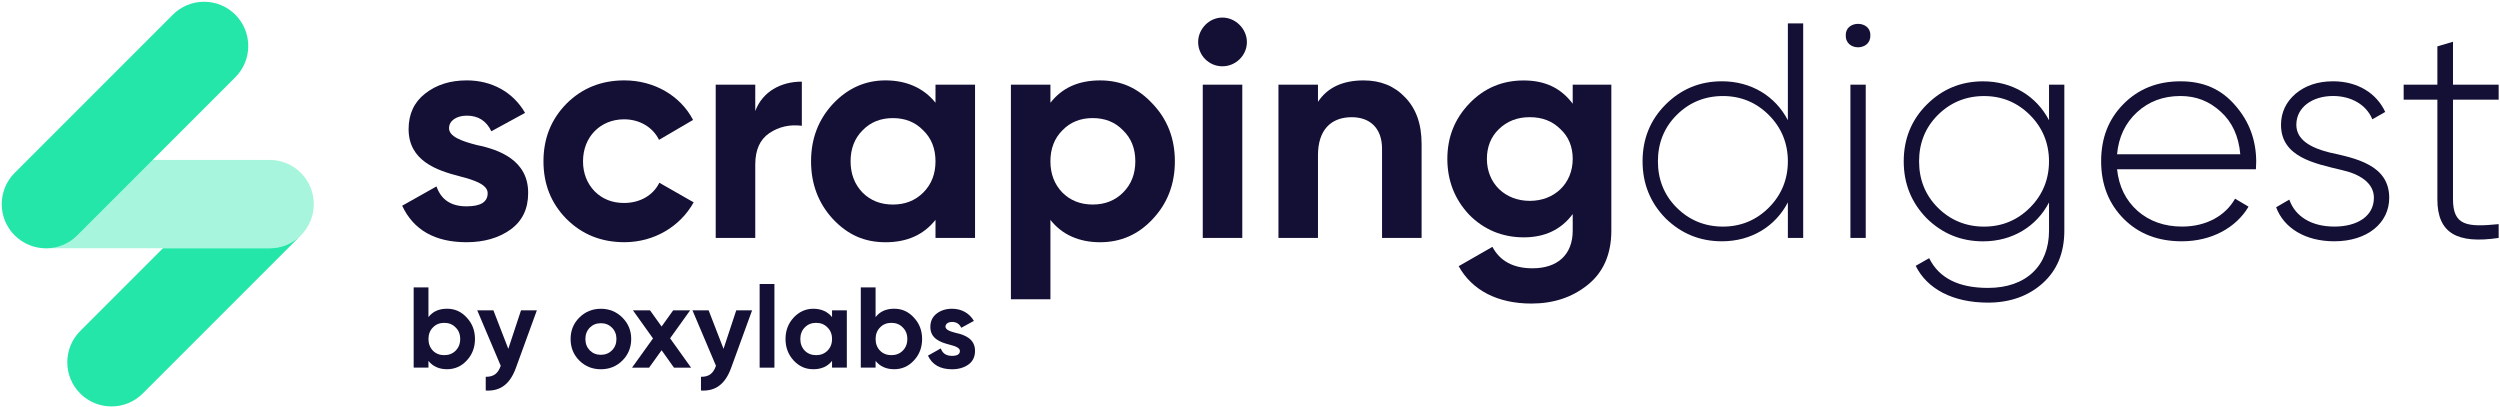 <svg width="1160" height="189" viewBox="0 0 1160 189" fill="none" xmlns="http://www.w3.org/2000/svg">
<path d="M216.56 147.35C219.11 150.06 220.39 153.36 220.39 157.29C220.39 161.22 219.11 164.57 216.56 167.28C214.06 169.99 210.98 171.32 207.41 171.32C203.84 171.32 200.82 170.04 198.8 167.44V170.58H191.94V133.36H198.8V147.13C200.82 144.52 203.69 143.25 207.41 143.25C211.13 143.25 214.06 144.63 216.56 147.34V147.35ZM206.14 164.79C208.27 164.79 210.02 164.1 211.4 162.72C212.84 161.28 213.53 159.48 213.53 157.3C213.53 155.12 212.84 153.31 211.4 151.93C210.02 150.49 208.26 149.8 206.14 149.8C204.02 149.8 202.26 150.49 200.88 151.93C199.5 153.31 198.81 155.12 198.81 157.3C198.81 159.48 199.5 161.29 200.88 162.72C202.26 164.1 204.02 164.79 206.14 164.79Z" fill="#130F35"/>
<path d="M241.76 144H249.1L239.42 170.58C236.66 178.24 232.19 181.59 225.38 181.21V174.83C229.05 174.88 231.07 173.34 232.34 169.73L221.44 144H228.94L235.85 161.86L241.75 144H241.76Z" fill="#130F35"/>
<path d="M278.8 171.33C274.87 171.33 271.52 170 268.8 167.29C266.09 164.58 264.76 161.23 264.76 157.3C264.76 153.37 266.09 150.07 268.8 147.36C271.51 144.65 274.86 143.27 278.8 143.27C282.74 143.27 286.08 144.65 288.79 147.36C291.5 150.07 292.88 153.37 292.88 157.3C292.88 161.23 291.5 164.58 288.79 167.29C286.08 170 282.73 171.33 278.8 171.33ZM278.8 164.63C280.87 164.63 282.57 163.94 283.96 162.56C285.34 161.18 286.03 159.42 286.03 157.3C286.03 155.18 285.34 153.42 283.96 152.04C282.58 150.66 280.88 149.97 278.8 149.97C276.72 149.97 275.02 150.66 273.64 152.04C272.31 153.42 271.62 155.18 271.62 157.3C271.62 159.42 272.31 161.18 273.64 162.56C275.02 163.94 276.72 164.63 278.8 164.63Z" fill="#130F35"/>
<path d="M320.64 170.59H312.72L306.98 162.51L301.18 170.59H293.26L302.99 157.03L293.69 144H301.61L306.98 151.5L312.35 144H320.22L310.92 156.97L320.65 170.58L320.64 170.59Z" fill="#130F35"/>
<path d="M341.63 144H348.97L339.29 170.58C336.53 178.24 332.06 181.59 325.25 181.21V174.83C328.92 174.88 330.94 173.34 332.21 169.73L321.31 144H328.81L335.72 161.86L341.62 144H341.63Z" fill="#130F35"/>
<path d="M352.47 170.59V131.78H359.33V170.59H352.47Z" fill="#130F35"/>
<path d="M386.07 144H392.93V170.58H386.07V167.44C384 170.05 381.12 171.32 377.4 171.32C373.68 171.32 370.81 169.99 368.26 167.28C365.76 164.57 364.48 161.22 364.48 157.29C364.48 153.36 365.76 150.06 368.26 147.35C370.81 144.64 373.84 143.26 377.4 143.26C380.96 143.26 383.99 144.54 386.07 147.14V144ZM378.68 164.79C380.81 164.79 382.56 164.1 383.94 162.72C385.38 161.28 386.07 159.48 386.07 157.3C386.07 155.12 385.38 153.31 383.94 151.93C382.56 150.49 380.8 149.8 378.68 149.8C376.56 149.8 374.8 150.49 373.42 151.93C372.04 153.31 371.35 155.12 371.35 157.3C371.35 159.48 372.04 161.29 373.42 162.72C374.8 164.1 376.56 164.79 378.68 164.79Z" fill="#130F35"/>
<path d="M424.03 147.35C426.58 150.06 427.86 153.36 427.86 157.29C427.86 161.22 426.58 164.57 424.03 167.28C421.53 169.99 418.45 171.32 414.88 171.32C411.31 171.32 408.29 170.04 406.27 167.44V170.58H399.41V133.36H406.27V147.13C408.29 144.52 411.16 143.25 414.88 143.25C418.6 143.25 421.53 144.63 424.03 147.34V147.35ZM413.61 164.79C415.74 164.79 417.49 164.1 418.87 162.72C420.31 161.28 421 159.48 421 157.3C421 155.12 420.31 153.31 418.87 151.93C417.49 150.49 415.73 149.8 413.61 149.8C411.49 149.8 409.73 150.49 408.35 151.93C406.97 153.31 406.28 155.12 406.28 157.3C406.28 159.48 406.97 161.29 408.35 162.72C409.73 164.1 411.49 164.79 413.61 164.79Z" fill="#130F35"/>
<path d="M443.53 154.48C447.41 155.28 452.46 157.14 452.41 162.83C452.41 165.54 451.4 167.67 449.33 169.16C447.31 170.6 444.76 171.34 441.73 171.34C436.25 171.34 432.53 169.21 430.57 165.01L436.52 161.66C437.32 163.95 439.02 165.12 441.73 165.12C444.18 165.12 445.4 164.37 445.4 162.83C445.4 161.39 443.27 160.6 440.56 159.91C436.63 158.9 431.68 157.25 431.68 151.72C431.68 149.12 432.64 147.04 434.55 145.55C436.52 144.01 438.91 143.26 441.78 143.26C446.09 143.26 449.81 145.28 451.88 148.9L446.03 152.09C445.18 150.28 443.74 149.38 441.78 149.38C440.02 149.38 438.7 150.23 438.7 151.56C438.7 153 440.83 153.79 443.54 154.48H443.53Z" fill="#130F35"/>
<path d="M221.31 67.31C231.69 69.44 245.2 74.42 245.06 89.64C245.06 96.89 242.36 102.58 236.81 106.56C231.41 110.4 224.58 112.39 216.47 112.39C201.82 112.39 191.87 106.7 186.6 95.46L202.53 86.5C204.66 92.61 209.21 95.74 216.47 95.74C223.01 95.74 226.28 93.75 226.28 89.63C226.28 85.79 220.59 83.66 213.34 81.81C202.82 79.11 189.59 74.7 189.59 59.91C189.59 52.94 192.15 47.39 197.27 43.41C202.53 39.29 208.93 37.3 216.61 37.3C228.13 37.3 238.09 42.7 243.63 52.38L227.98 60.91C225.7 56.07 221.87 53.66 216.6 53.66C211.91 53.66 208.35 55.94 208.35 59.49C208.35 63.33 214.04 65.46 221.29 67.31H221.31Z" fill="#130F35"/>
<path d="M262.84 101.59C255.73 94.34 252.17 85.52 252.17 74.85C252.17 64.18 255.73 55.37 262.84 48.11C270.09 40.86 279.05 37.3 289.72 37.3C303.52 37.3 315.75 44.41 321.58 55.65L305.79 64.89C302.94 59.06 296.83 55.36 289.58 55.36C278.63 55.36 270.52 63.47 270.52 74.84C270.52 80.39 272.37 85.08 275.92 88.78C279.48 92.34 284.03 94.18 289.57 94.18C296.97 94.18 303.08 90.62 305.93 84.79L321.86 93.89C315.6 105.12 303.51 112.38 289.72 112.38C279.05 112.38 270.09 108.82 262.84 101.57V101.59Z" fill="#130F35"/>
<path d="M350.44 51.53C353.85 42.43 362.39 37.88 372.05 37.88V58.36C366.5 57.65 361.39 58.79 356.98 61.77C352.57 64.76 350.44 69.59 350.44 76.42V110.41H332.09V39.3H350.44V51.53Z" fill="#130F35"/>
<path d="M434.07 39.3H452.42V110.41H434.07V102.02C428.52 108.99 420.84 112.4 410.89 112.4C400.94 112.4 393.25 108.84 386.43 101.59C379.75 94.34 376.33 85.38 376.33 74.85C376.33 64.32 379.74 55.51 386.43 48.25C393.26 41 401.36 37.3 410.89 37.3C420.42 37.3 428.52 40.71 434.07 47.68V39.29V39.3ZM414.3 94.91C419.99 94.91 424.68 93.06 428.38 89.36C432.22 85.52 434.07 80.69 434.07 74.85C434.07 69.01 432.22 64.18 428.38 60.49C424.68 56.65 419.99 54.8 414.3 54.8C408.61 54.8 403.92 56.65 400.22 60.49C396.52 64.19 394.67 69.02 394.67 74.85C394.67 80.68 396.52 85.52 400.22 89.36C403.92 93.06 408.61 94.91 414.3 94.91Z" fill="#130F35"/>
<path d="M534.9 48.25C541.73 55.5 545.14 64.32 545.14 74.85C545.14 85.38 541.73 94.33 534.9 101.59C528.22 108.84 519.97 112.4 510.44 112.4C500.91 112.4 492.81 108.99 487.4 102.02V138.85H469.06V39.3H487.4V47.69C492.81 40.72 500.48 37.31 510.44 37.31C520.4 37.31 528.22 41.01 534.9 48.26V48.25ZM507.02 94.9C512.71 94.9 517.4 93.05 521.1 89.35C524.94 85.51 526.79 80.68 526.79 74.84C526.79 69 524.94 64.17 521.1 60.48C517.4 56.64 512.71 54.79 507.02 54.79C501.33 54.79 496.64 56.64 492.94 60.48C489.24 64.18 487.39 69.01 487.39 74.84C487.39 80.67 489.24 85.51 492.94 89.35C496.64 93.05 501.33 94.9 507.02 94.9Z" fill="#130F35"/>
<path d="M555.94 19.53C555.94 13.41 561.06 8.15 567.18 8.15C573.3 8.15 578.56 13.41 578.56 19.53C578.56 25.65 573.44 30.76 567.18 30.76C560.92 30.76 555.94 25.64 555.94 19.53ZM558.08 110.4V39.29H576.42V110.4H558.08Z" fill="#130F35"/>
<path d="M651.94 45.13C657.06 50.39 659.62 57.5 659.62 66.75V110.41H641.27V69.03C641.27 59.5 635.72 54.38 627.19 54.38C617.66 54.38 611.54 60.21 611.54 72.01V110.41H593.2V39.3H611.54V47.26C615.95 40.58 623.06 37.31 632.73 37.31C640.55 37.31 646.95 39.87 651.93 45.13H651.94Z" fill="#130F35"/>
<path d="M729.74 39.3H747.66V107C747.66 117.95 743.96 126.34 736.71 132.17C729.46 138 720.78 140.85 710.54 140.85C695.18 140.85 683.09 134.88 676.83 123.5L692.48 114.54C696.03 121.22 702.29 124.49 711.11 124.49C722.63 124.49 729.74 118.23 729.74 107V99.32C724.34 106.57 716.8 110.13 706.99 110.13C697.18 110.13 688.5 106.57 681.67 99.61C674.99 92.5 671.57 83.82 671.57 73.73C671.57 63.64 674.98 55.1 681.81 47.99C688.64 40.88 697.03 37.33 706.98 37.33C716.93 37.33 724.33 40.88 729.73 48.14V39.32L729.74 39.3ZM724.05 59.92C720.35 56.22 715.66 54.37 709.83 54.37C704 54.37 699.31 56.22 695.47 59.92C691.77 63.48 689.92 68.17 689.92 73.72C689.92 85.1 698.31 93.2 709.83 93.2C721.35 93.2 729.74 85.1 729.74 73.72C729.74 68.17 727.89 63.48 724.05 59.92Z" fill="#130F35"/>
<path d="M829.57 10.85H836.68V110.4H829.57V93.9C823.74 105.13 812.5 111.96 798.99 111.96C788.75 111.96 780.08 108.4 772.82 101.29C765.71 94.04 762.15 85.22 762.15 74.84C762.15 64.46 765.71 55.64 772.82 48.53C780.07 41.28 788.75 37.72 798.99 37.72C812.5 37.72 823.74 44.55 829.57 55.78V10.84V10.85ZM799.42 105.14C807.81 105.14 814.92 102.15 820.75 96.32C826.58 90.49 829.57 83.24 829.57 74.85C829.57 66.46 826.58 59.21 820.75 53.38C814.92 47.55 807.81 44.56 799.42 44.56C791.03 44.56 783.78 47.55 777.95 53.38C772.12 59.21 769.27 66.46 769.27 74.85C769.27 83.24 772.12 90.49 777.95 96.32C783.78 102.15 791.03 105.14 799.42 105.14Z" fill="#130F35"/>
<path d="M867.83 16.4C868.11 23.8 856.17 23.8 856.45 16.4C856.17 9.29 868.11 9.29 867.83 16.4ZM858.59 110.4V39.29H865.7V110.4H858.59Z" fill="#130F35"/>
<path d="M950.74 39.3H957.85V107C957.85 117.38 954.44 125.49 947.75 131.46C941.07 137.43 932.53 140.42 922.44 140.42C906.08 140.42 894.14 134.02 888.88 123.35L895.14 119.79C899.69 129.03 908.79 133.59 922.45 133.59C940.08 133.59 950.75 123.35 950.75 107V93.92C944.92 105.15 933.68 111.98 920.17 111.98C909.93 111.98 901.25 108.42 894 101.31C886.89 94.06 883.33 85.24 883.33 74.86C883.33 64.48 886.89 55.66 894 48.55C901.25 41.3 909.93 37.74 920.17 37.74C933.68 37.74 944.92 44.57 950.75 55.8V39.3H950.74ZM920.59 105.15C928.98 105.15 936.09 102.16 941.92 96.33C947.75 90.5 950.74 83.25 950.74 74.86C950.74 66.47 947.75 59.22 941.92 53.39C936.09 47.56 928.98 44.57 920.59 44.57C912.2 44.57 904.95 47.56 899.12 53.39C893.29 59.22 890.45 66.47 890.45 74.86C890.45 83.25 893.29 90.5 899.12 96.33C904.95 102.16 912.2 105.15 920.59 105.15Z" fill="#130F35"/>
<path d="M1037.07 48.82C1043.61 56.21 1046.88 65.03 1046.88 75.13C1046.88 75.84 1046.74 77.83 1046.74 78.54H982.32C983.17 86.51 986.3 92.91 991.85 97.88C997.4 102.71 1004.37 105.13 1012.47 105.13C1023.85 105.13 1032.66 100.01 1037.07 92.19L1043.33 95.89C1037.5 105.7 1026.12 111.96 1012.33 111.96C1001.38 111.96 992.42 108.55 985.45 101.58C978.48 94.61 974.93 85.65 974.93 74.84C974.93 64.03 978.34 55.36 985.17 48.39C992.14 41.28 1000.96 37.73 1011.76 37.73C1022.56 37.73 1030.68 41.43 1037.08 48.82H1037.07ZM991.56 52.09C986.16 57.07 983.03 63.61 982.32 71.57H1039.49C1038.78 63.18 1035.65 56.49 1030.39 51.8C1025.13 46.96 1019.01 44.55 1011.76 44.55C1003.65 44.55 996.97 47.11 991.57 52.09H991.56Z" fill="#130F35"/>
<path d="M1080.73 70.72C1093.1 73.42 1108.6 76.55 1108.6 91.77C1108.6 103.57 1098.36 111.96 1083.14 111.96C1069.49 111.96 1059.67 105.7 1056.12 96.17L1062.24 92.61C1064.94 100.43 1072.48 105.13 1083.15 105.13C1093.82 105.13 1101.49 100.29 1101.49 91.76C1101.49 84.79 1094.81 80.67 1086.27 78.82C1073.9 75.83 1058.39 72.85 1058.39 57.92C1058.39 52.23 1060.67 47.4 1065.07 43.55C1069.62 39.71 1075.45 37.72 1082.56 37.72C1093.94 37.72 1102.75 43.27 1106.74 51.94L1100.77 55.35C1097.93 48.38 1090.67 44.54 1082.57 44.54C1072.9 44.54 1065.5 49.8 1065.5 57.91C1065.5 64.88 1072.18 68.57 1080.72 70.71L1080.73 70.72Z" fill="#130F35"/>
<path d="M1159.38 46.26H1138.19V92.48C1138.19 104.85 1144.87 105.42 1159.38 104V110.4C1140.18 113.25 1130.94 108.27 1130.94 92.48V46.26H1115.3V39.29H1130.94V21.51L1138.19 19.37V39.28H1159.38V46.25V46.26Z" fill="#130F35"/>
<path d="M75.59 115.21L37.22 153.58C29.23 161.57 29.23 174.59 37.22 182.58C41.22 186.58 46.47 188.58 51.72 188.58C56.97 188.58 62.22 186.58 66.22 182.58L139.6 109.2C135.73 113.07 130.58 115.2 125.1 115.2H75.6L75.59 115.21Z" fill="#23E6A8"/>
<path d="M109.2 6.83C105.33 2.96 100.18 0.82 94.7 0.82C89.22 0.82 84.07 2.95 80.2 6.83L6.82 80.21C2.95 84.08 0.81 89.23 0.81 94.71C0.81 100.19 2.94 105.34 6.82 109.21C10.82 113.21 16.07 115.21 21.32 115.21C26.57 115.21 31.82 113.21 35.82 109.21L109.2 35.83C117.19 27.83 117.19 14.82 109.2 6.83Z" fill="#23E6A8"/>
<path opacity="0.4" d="M139.6 80.2C135.73 76.33 130.58 74.2 125.1 74.2H20.6V115.21H125.1C130.58 115.21 135.73 113.08 139.6 109.21C147.59 101.22 147.59 88.21 139.6 80.21V80.2Z" fill="#23E6A8"/>
</svg>

